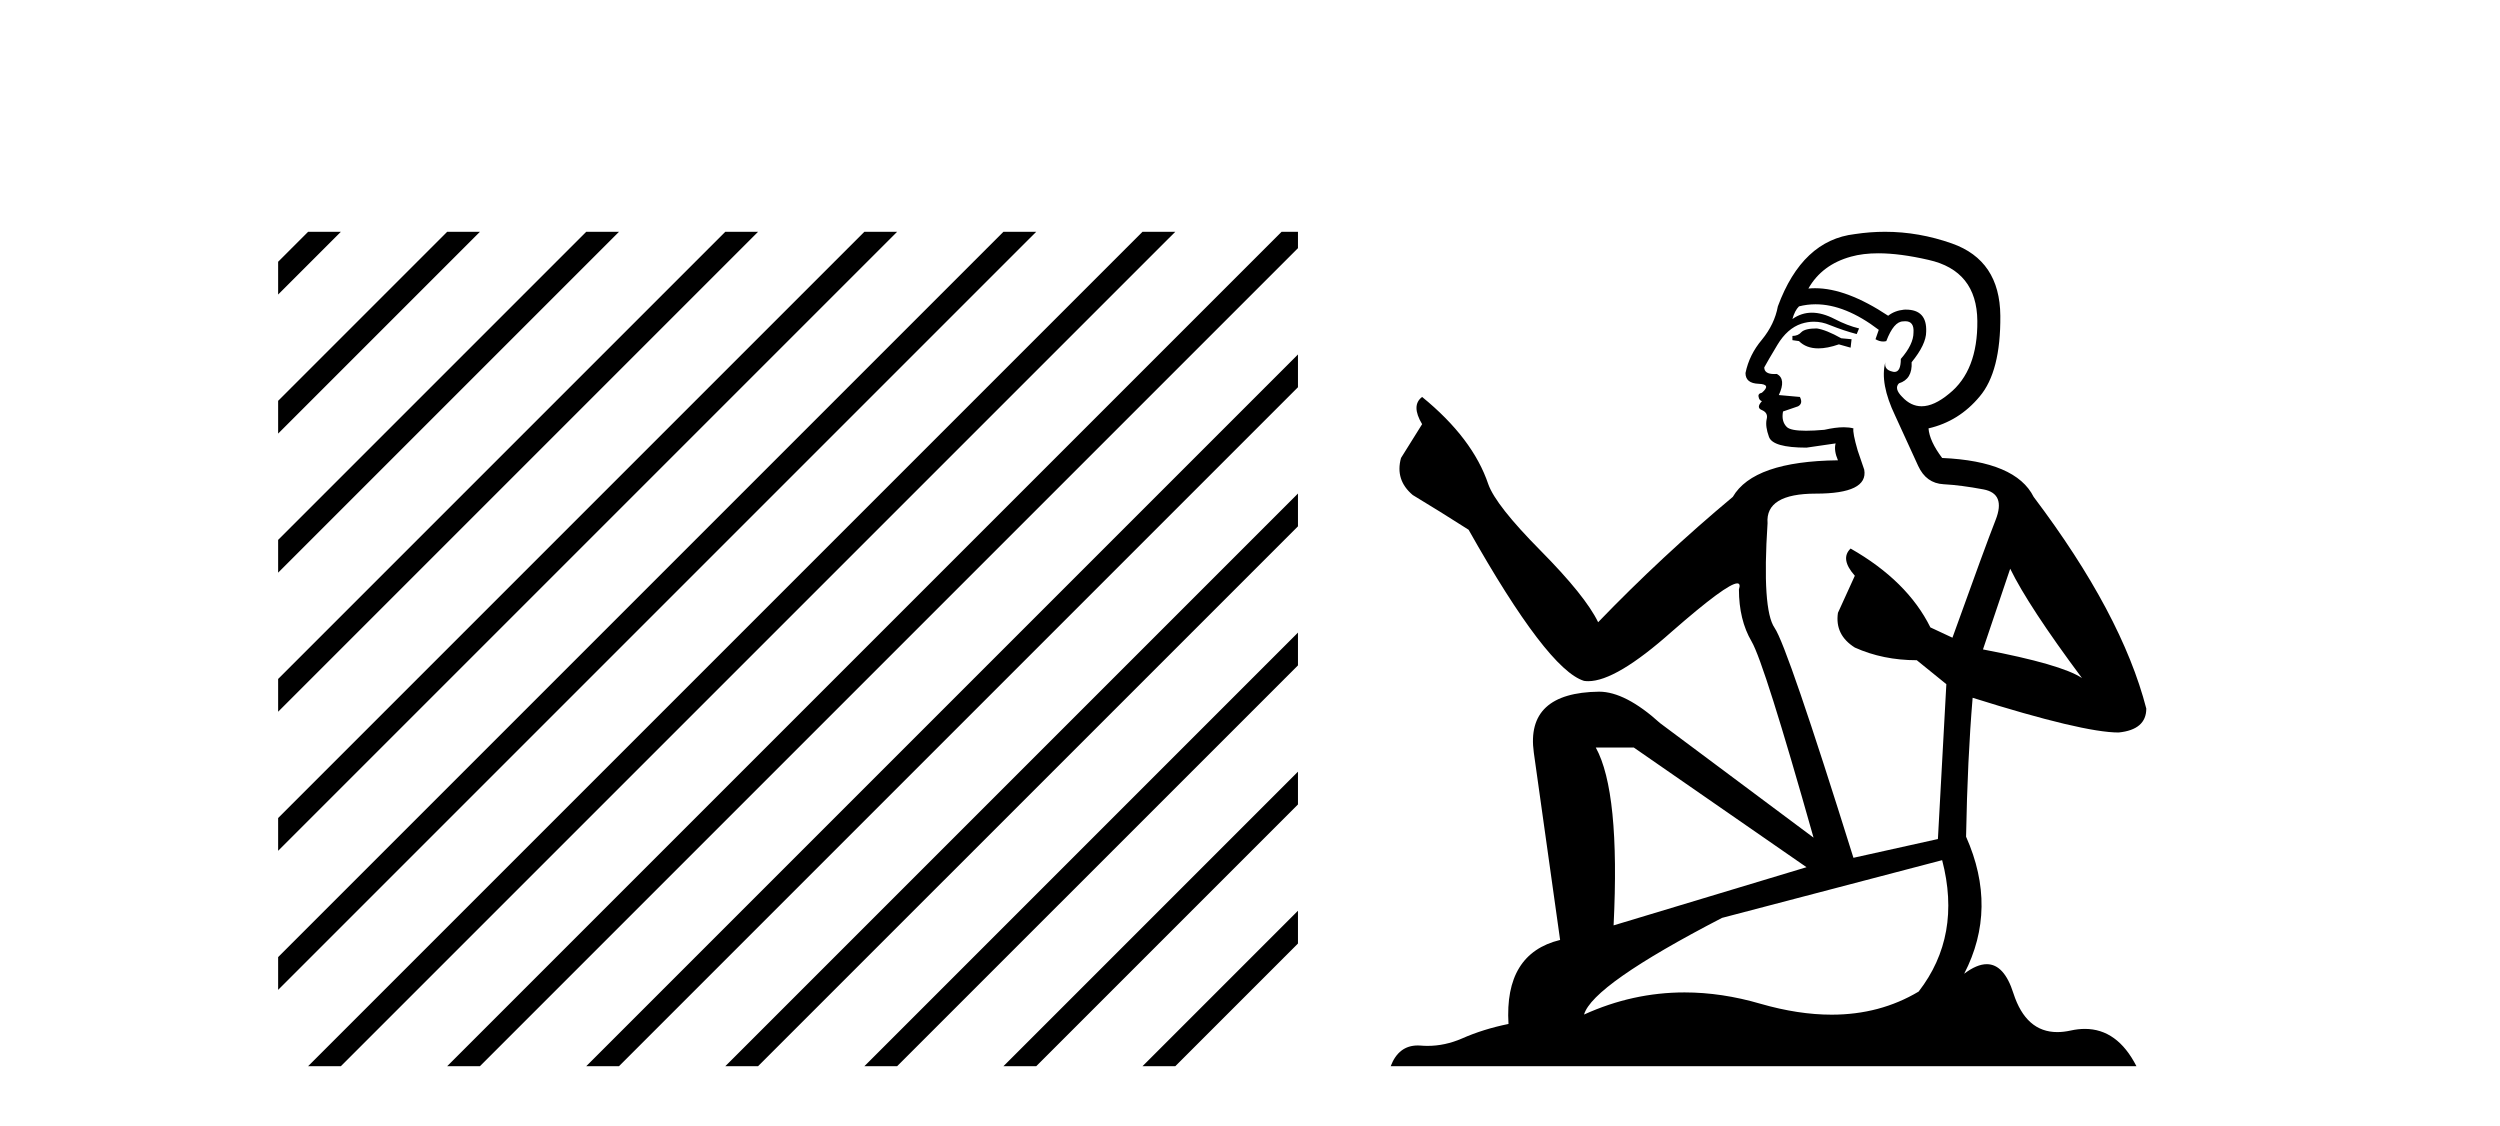 <?xml version='1.0' encoding='UTF-8' standalone='yes'?><svg xmlns='http://www.w3.org/2000/svg' xmlns:xlink='http://www.w3.org/1999/xlink' width='91.0' height='41.0' ><path d='M 11.215 8.437 L 10.124 9.528 L 10.124 10.721 L 12.11 8.735 L 12.408 8.437 ZM 16.277 8.437 L 10.124 14.59 L 10.124 14.59 L 10.124 15.783 L 10.124 15.783 L 17.172 8.735 L 17.47 8.437 ZM 21.339 8.437 L 10.124 19.652 L 10.124 19.652 L 10.124 20.845 L 10.124 20.845 L 22.234 8.735 L 22.532 8.437 ZM 26.401 8.437 L 10.124 24.714 L 10.124 24.714 L 10.124 25.907 L 10.124 25.907 L 27.296 8.735 L 27.594 8.437 ZM 31.463 8.437 L 10.124 29.776 L 10.124 29.776 L 10.124 30.969 L 10.124 30.969 L 32.358 8.735 L 32.656 8.437 ZM 36.525 8.437 L 10.124 34.838 L 10.124 34.838 L 10.124 36.031 L 10.124 36.031 L 37.42 8.735 L 37.719 8.437 ZM 41.587 8.437 L 11.513 38.511 L 11.215 38.809 L 12.408 38.809 L 42.482 8.735 L 42.781 8.437 ZM 46.65 8.437 L 16.575 38.511 L 16.277 38.809 L 17.47 38.809 L 47.246 9.033 L 47.246 8.437 ZM 47.246 12.902 L 21.637 38.511 L 21.339 38.809 L 22.532 38.809 L 47.246 14.095 L 47.246 12.902 ZM 47.246 17.964 L 26.7 38.511 L 26.401 38.809 L 27.594 38.809 L 47.246 19.158 L 47.246 17.964 ZM 47.246 23.026 L 31.762 38.511 L 31.463 38.809 L 32.656 38.809 L 47.246 24.22 L 47.246 24.22 L 47.246 23.026 ZM 47.246 28.089 L 36.824 38.511 L 36.525 38.809 L 37.719 38.809 L 47.246 29.282 L 47.246 28.089 ZM 47.246 33.151 L 41.886 38.511 L 41.587 38.809 L 42.781 38.809 L 47.246 34.344 L 47.246 33.151 Z' style='fill:#000000;stroke:none' /><path d='M 66.132 11.955 Q 65.705 11.955 65.569 12.091 Q 65.449 12.228 65.244 12.228 L 65.244 12.382 L 65.483 12.416 Q 65.748 12.681 66.188 12.681 Q 66.514 12.681 66.935 12.535 L 67.362 12.655 L 67.397 12.348 L 67.021 12.313 Q 66.474 12.006 66.132 11.955 ZM 68.37 9.22 Q 69.158 9.22 70.198 9.46 Q 71.958 9.853 71.975 11.681 Q 71.992 13.492 70.95 14.329 Q 70.399 14.788 69.946 14.788 Q 69.557 14.788 69.241 14.449 Q 68.934 14.141 69.122 13.953 Q 69.617 13.8 69.583 13.185 Q 70.113 12.535 70.113 12.074 Q 70.146 11.27 69.374 11.27 Q 69.343 11.27 69.31 11.271 Q 68.968 11.305 68.729 11.493 Q 67.218 10.491 66.068 10.491 Q 65.944 10.491 65.825 10.503 L 65.825 10.503 Q 66.32 9.631 67.379 9.341 Q 67.812 9.22 68.37 9.22 ZM 73.171 20.701 Q 73.837 22.068 75.784 24.682 Q 75.05 24.186 72.18 23.639 L 73.171 20.701 ZM 66.087 11.076 Q 67.165 11.076 68.387 12.006 L 68.268 12.348 Q 68.411 12.431 68.546 12.431 Q 68.604 12.431 68.661 12.416 Q 68.934 11.698 69.276 11.698 Q 69.317 11.693 69.353 11.693 Q 69.682 11.693 69.651 12.108 Q 69.651 12.535 69.19 13.065 Q 69.19 13.538 68.96 13.538 Q 68.924 13.538 68.883 13.526 Q 68.575 13.458 68.626 13.185 L 68.626 13.185 Q 68.421 13.953 68.985 15.132 Q 69.532 16.328 69.822 16.96 Q 70.113 17.592 70.745 17.626 Q 71.377 17.66 72.197 17.814 Q 73.017 17.968 72.641 18.925 Q 72.265 19.881 71.069 23.212 L 70.266 22.837 Q 69.429 21.145 67.362 19.967 L 67.362 19.967 Q 66.969 20.342 67.516 20.957 L 66.901 22.307 Q 66.782 23.11 67.516 23.571 Q 68.541 24.032 69.771 24.032 L 70.847 24.904 L 70.54 30.541 L 67.465 31.224 Q 65.056 23.52 64.595 22.854 Q 64.134 22.187 64.339 19.044 Q 64.253 17.968 66.098 17.968 Q 68.011 17.968 67.858 17.097 L 67.619 16.396 Q 67.431 15.747 67.465 15.593 Q 67.315 15.552 67.115 15.552 Q 66.816 15.552 66.406 15.645 Q 66.018 15.679 65.738 15.679 Q 65.176 15.679 65.039 15.542 Q 64.834 15.337 64.902 14.978 L 65.449 14.79 Q 65.637 14.688 65.517 14.449 L 64.749 14.38 Q 65.022 13.8 64.68 13.612 Q 64.629 13.615 64.583 13.615 Q 64.219 13.615 64.219 13.373 Q 64.339 13.15 64.697 12.553 Q 65.056 11.955 65.569 11.784 Q 65.799 11.71 66.026 11.71 Q 66.321 11.71 66.611 11.835 Q 67.123 12.04 67.584 12.16 L 67.67 11.955 Q 67.243 11.852 66.782 11.613 Q 66.337 11.382 65.953 11.382 Q 65.569 11.382 65.244 11.613 Q 65.329 11.305 65.483 11.152 Q 65.779 11.076 66.087 11.076 ZM 59.47 27.21 L 65.757 31.566 L 58.735 33.684 Q 58.975 28.816 58.086 27.21 ZM 70.694 31.31 Q 71.411 34.06 69.839 36.093 Q 68.432 36.934 66.67 36.934 Q 65.46 36.934 64.082 36.537 Q 62.671 36.124 61.319 36.124 Q 59.431 36.124 57.659 36.93 Q 57.967 35.854 62.682 33.411 L 70.694 31.31 ZM 68.615 8.437 Q 68.068 8.437 67.516 8.521 Q 65.603 8.743 64.714 11.152 Q 64.595 11.801 64.134 12.365 Q 63.672 12.911 63.536 13.578 Q 63.536 13.953 64.014 13.97 Q 64.492 13.988 64.134 14.295 Q 63.98 14.329 64.014 14.449 Q 64.031 14.568 64.134 14.603 Q 63.912 14.842 64.134 14.927 Q 64.373 15.03 64.304 15.269 Q 64.253 15.525 64.39 15.901 Q 64.527 16.294 65.757 16.294 L 66.816 16.14 L 66.816 16.14 Q 66.747 16.396 66.901 16.755 Q 63.826 16.789 63.074 18.087 Q 60.495 20.24 58.172 22.649 Q 57.71 21.692 56.07 20.035 Q 54.447 18.395 54.174 17.626 Q 53.61 15.952 51.765 14.449 Q 51.355 14.756 51.765 15.44 L 50.997 16.67 Q 50.775 17.472 51.424 18.019 Q 52.415 18.617 53.457 19.283 Q 56.327 24.374 57.659 24.784 Q 57.733 24.795 57.813 24.795 Q 58.827 24.795 60.854 22.99 Q 62.862 21.235 63.236 21.235 Q 63.368 21.235 63.297 21.453 Q 63.297 22.563 63.758 23.349 Q 64.219 24.135 66.013 30.49 L 60.427 26.322 Q 59.162 25.177 58.206 25.177 Q 55.524 25.211 55.831 27.398 L 56.788 34.214 Q 54.755 34.709 54.909 37.272 Q 53.986 37.46 53.217 37.801 Q 52.597 38.07 51.964 38.07 Q 51.831 38.07 51.697 38.058 Q 51.651 38.055 51.607 38.055 Q 50.91 38.055 50.621 38.809 L 77.766 38.809 Q 77.073 37.452 75.889 37.452 Q 75.642 37.452 75.374 37.511 Q 75.116 37.568 74.886 37.568 Q 73.745 37.568 73.29 36.161 Q 72.953 35.096 72.319 35.096 Q 71.956 35.096 71.496 35.444 Q 72.726 33.069 71.565 30.456 Q 71.616 27.62 71.804 25.399 Q 75.818 26.663 77.117 26.663 Q 78.125 26.561 78.125 25.792 Q 77.236 22.341 74.025 18.087 Q 73.376 16.789 70.694 16.67 Q 70.232 16.055 70.198 15.593 Q 71.309 15.337 72.06 14.432 Q 72.829 13.526 72.812 11.493 Q 72.795 9.478 71.052 8.863 Q 69.846 8.437 68.615 8.437 Z' style='fill:#000000;stroke:none' /></svg>